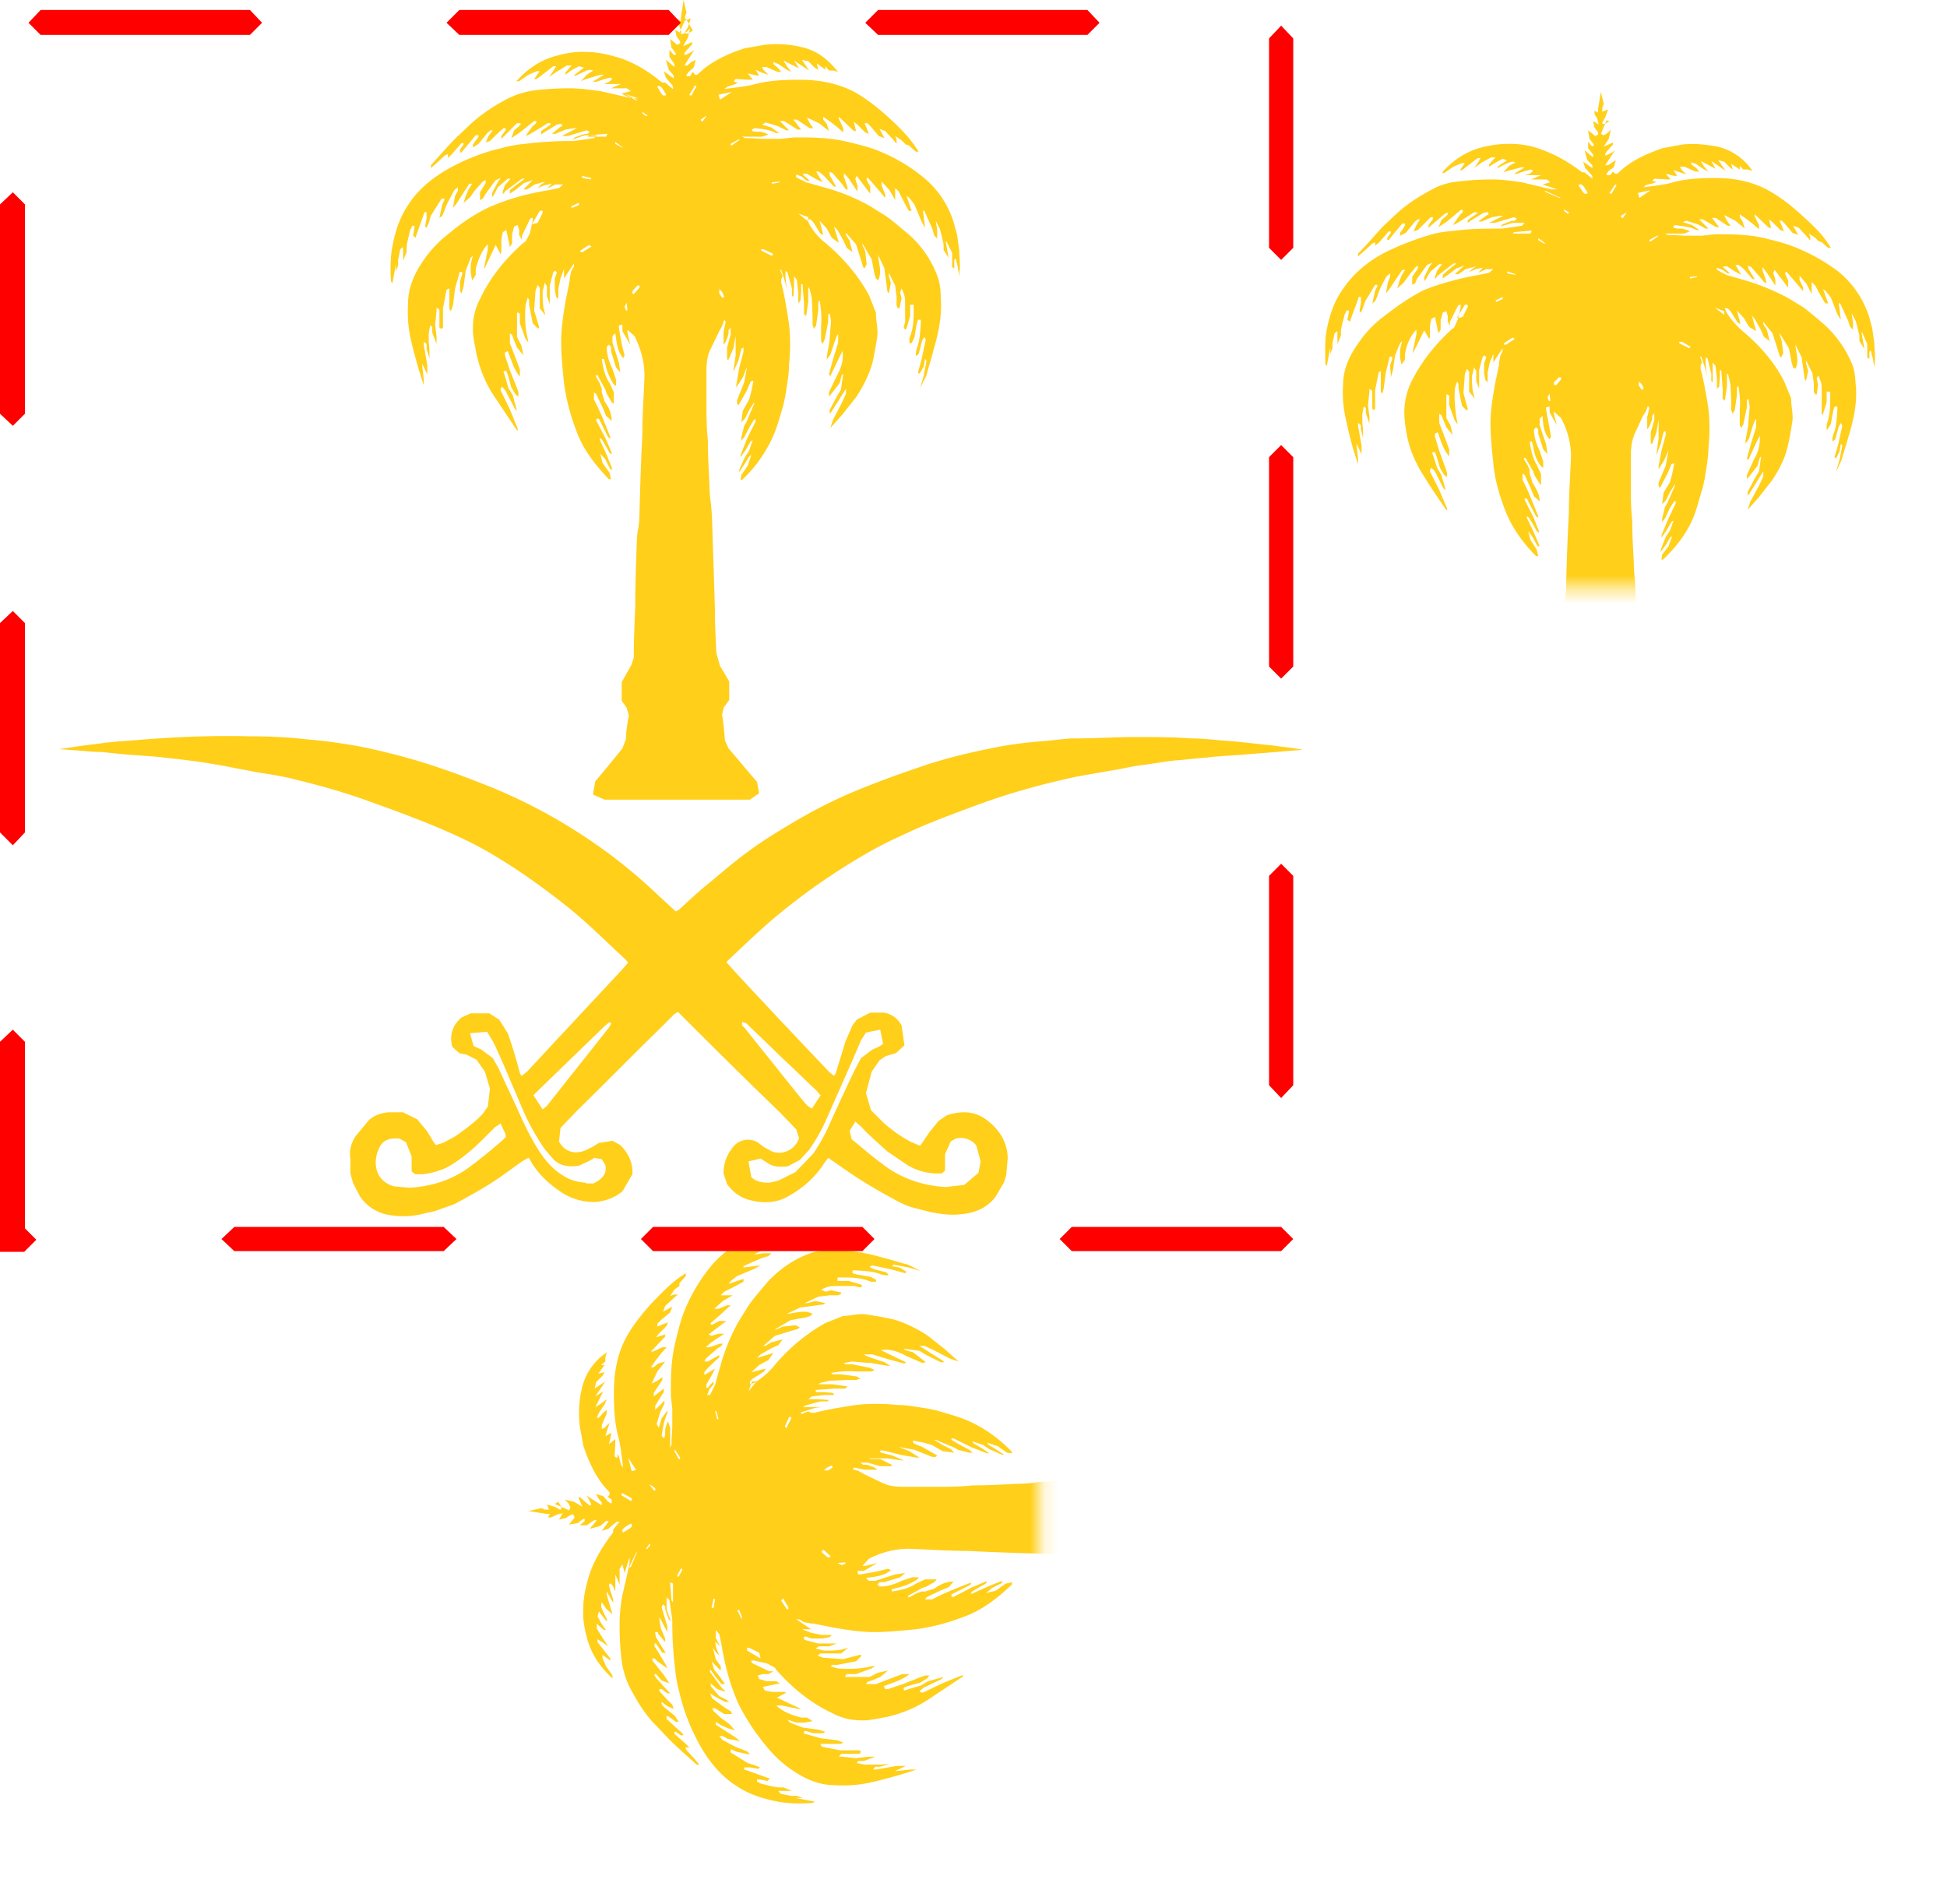 <svg xmlns="http://www.w3.org/2000/svg" width="137" height="134" fill="none" viewBox="0 0 137 134">
    <mask id="g" width="51" height="42" x="86" y="0" maskUnits="userSpaceOnUse">
        <path fill="#fff" d="M136.998.752h-50.56v40.639h50.56V.752Z" />
    </mask>
    <g mask="url(#g)">
        <path
            fill="#FFCF1A"
            d="m110.392 14.933-.351-.2v.1l.25.2h.101v-.1Zm3.708.401h.1l.25-.35h-.05l-.35.2.05.15Zm-5.412 1.754-.401-.3h-.05v.1l.401.25h.1l-.05-.05Zm10.723 2.355-.501.05v.1h.05l.451-.1v-.05Zm-13.68 1.453-.501.25.05.101.451-.2v-.15Zm3.308 6.815-.151.25.101.251h.1l-.05-.5Zm6.614-.4-.15-.301-.201-.15v.25l.201.3h.1l.05-.1Zm5.011-5.663.652.5v-.25l-.652-.25Zm-3.959-5.061h-.1l-.551.3v.1h.1l.501-.35.05-.05Zm-10.072 2.706-.601-.2.05.15.551.1v-.05Zm11.576 4.76h-.05v.1l.701.351.1-.1-.601-.35h-.15Zm-11.626-.2-.15-.1-.601.4v.1h.15l.601-.4Zm8.769-9.922.802-.551-.902.2.1.35Zm-5.963 13.179h.101l.35-.401v-.15h-.15l-.351.35v.15h.05v.05Zm3.859-13.48h.15l.351-.601-.1-.05-.401.601.1.1-.1-.05Zm-2.155-.55.301.45.1.1h.2v-.1l-.25-.4-.15-.151h-.201v.1Zm-2.405.35.1.1.952.4h.1l-1.102-.5h-.05Zm-2.255 3.006h1.253l.1-.2h-.1l-1.153.1-.1.1Zm-3.858 5.963.35-.1.351-.701v-.15h-.2l-.552.901.051.05Zm10.472-13.93-.4.952.2.1.251-.15.25-.25-.15.65-.351.552.651-.3v.15l-.451.5-.1.151v.1h.1l.401-.2.201-.15-.702 1.052h.201l.3-.2.251-.15-.15.5-.351.25-.151.201v.1h.251l.2-.25.151.15h.15l.451-.4c.802-.652 1.754-1.053 2.756-1.404l1.353-.25c.852-.1 1.704 0 2.506.15.851.2 1.553.652 2.104 1.253l.351.45-.351-.1h-.301l-.25-.25v.25l-.601-.4.1.4-.201-.15-.4-.4-.401-.1.501.75-1.002-.7.3.55-1.052-.55.25.4.301.35-.301-.15-.3-.2-.301-.2-.301-.1v.15l.351.25.201.25h-.251l-.802-.35h-.3l.1.2.351.351-.451-.15-.451-.15.25.4h-.2l-.601-.15.35.401h-.25l-.902-.05-.1.1v.1h.25l-.15.1-.602.151-.15.15c.702-.1 1.303-.15 1.904-.3 1.003-.301 2.055-.351 3.107-.351.652 0 1.353.05 1.954.2.702.15 1.353.401 1.955.752.852.501 1.603 1.102 2.305 1.754.601.551 1.202 1.102 1.653 1.754l.301.45h-.2l-.451-.4-.201-.05-.25-.25-.451-.302.1.251v.25l-.201-.25-.601-.651-.401-.15.351.65-.401-.15-.501-.601-.251-.25h-.15l.15.35.151.401-.251-.1-.551-.551-.251-.2.151.6h-.151l-1.002-.951v.15l.301.601v.3l-.401-.35-.451-.35-.501-.351v.2l.2.3.151.502-.652-.551-.801-.401.2.4.251.351h-.201l-.852-.551h-.25l.501.651h-.201l-.952-.55h-.25l.651.65h-.2l-.552-.3-.801-.25-.251.1.652.2.501.35h-.201c-.451-.25-.952-.25-1.503-.35l-.1.1v.1l.25.05h.351l.351.1.2.101-.401.15h-1.353l.201.1h.351l.801.05h1.253l.902-.1h.501c1.053 0 2.105.05 3.107.301.601.15 1.203.3 1.754.501a13.218 13.218 0 0 1 3.307 1.804 6.78 6.78 0 0 1 2.205 3.257l.2.752.151 1.052c0 .501.1 1.003 0 1.554v.2l-.101-.651-.15-.602-.1.1v.501l-.15-.1v-.952l-.351-.801h-.05l.2 1.152-.351-.551v-.4l-.25-1.003-.301-.551.1.601v.551l-.2-.2-.15-.451-.552-1.203h-.1l.151 1.153-.251-.401-.451-1.153-.351-.45-.2-.151.351 1.002h-.201l-.351-.601-.35-.652-.251-.25v.852l-.351-.702-.501-.601v.3l.251.552v.25l-.501-.601-.652-.752h-.1v.15l.2.452v.5l-.952-1.252-.1.2.15.502v.4l-.3-.45-.301-.451-.301-.401v.25l.251.702v.2l-.15-.1-.201-.25-.701-.802-.201-.1v.2l.451.752h-.15l-.652-.752-.35-.25h-.201l.401.7-.451-.25-.551-.35h-.251v.1l.251.2.2.2h-.15l-.351-.25-.401-.15v.15l.652.35c.501.151 1.052.301 1.553.452.952.3 1.904.701 2.756 1.152l1.153.702c.501.4 1.052.852 1.503 1.253a7.8 7.8 0 0 1 1.904 2.756c.201.5.201 1.002.251 1.503.1 1.203-.151 2.355-.501 3.508-.151.55-.351 1.152-.501 1.703l-.401.852.25-.852.201-1.002-.1-.15-.101.551-.25.501-.1-.1.25-.852.301-1.353-.1-.2-.151.25-.25.902-.201.15v-.2l.05-.25c.251-.552.251-1.153.301-1.754v-.25h-.2l-.101.35-.15.852-.2.35-.101.1v-.4c.251-.652.251-1.353.251-2.055v-.25h-.251v.751l-.25.802-.1.1v-1.703c0-.501 0-.552-.251-1.103l-.1.25.1.402-.1.701h-.1l-.101-.2v-.551l-.1-.752-.451-.902v.2l.15.552-.15.701-.1-.15c-.05-.501-.15-1.002-.201-1.503l-.45-.902c.05.6.3 1.152 0 1.703l-.151-.1-.1-.3-.201-1.053-.651-1.052v.1l.15.451.101.852-.151.3-.1-.1-.15-.5-.351-1.103-.651-.802v.15l.25.401.201.802-.401-.3-.201-.452-.451-.801-.2-.251.3 1.102-.501-.3-.35-.602-.501-.55.25.951-.2-.1-.501-.802-.201-.2h-.2l.1.25c.301.502.701.953 1.152 1.354 1.203 1.002 2.205 2.154 2.907 3.507l.501 1.203c0 .551.15 1.102.1 1.603-.1.602-.2 1.253-.351 1.854-.2.852-.601 1.604-1.102 2.355l-.902 1.153-.802.902.201-.601.601-1.103.301-.651v-.35l-.101.15-.902 1.453-.1.1v-.25l.501-.953.301-.5.15-1.053-.1.1-.15.551-.702.902h-.05v-.25l.501-1.103a2.714 2.714 0 0 0 .401-1.653l-.251.5-.551 1.203-.1-.1.301-1.102.35-1.103v-.601l-.1.15-.15.401-.251.852-.25.35v-.2l.2-1.102v-.15l.1-1.153-.1-.551-.1.1v.501l-.251 1.203-.15.25-.1-.2v-1.102c.05-.552 0-1.103-.1-1.654l-.1.1v.551l-.151 1.053-.15.25-.1-.25v-.602l-.05-1.202-.151-.652-.1-.15v.952l-.15 1.002-.151-.15v-.702l-.1-1.302h-.1v.5l-.05.652-.151.15v-.701l-.1-.902-.2-.25v1.401l-.1-.1v-.501l-.251-1.052-.1-.1h-.05v.45l.1.902-.1-.5-.301-.903h-.05l-.05-.05.15.451-.1.2v.251c.25.952.401 1.854.551 2.806.1.902.1 1.854 0 2.756 0 .702-.15 1.404-.25 2.105l-.151.702c-.2.6-.351 1.252-.551 1.803-.451 1.253-1.253 2.306-2.255 3.258h-.1l.05-.351.451-.601.251-.702-.151.1-.25.451-.401.552v-.15l.351-.903.3-.45.251-.702-.151.1-.35.601-.351.501v-.15l.451-1.102.551-1.153v-.149h-.1l-.301.45-.351.752-.2.25v-.25l.2-.801.151-.251.551-1.253v-.1l-.351.551-.3.602-.251.25.1-.802.451-.751.151-.551.15-.752h-.1l-.101.05-.25.601-.551 1.053-.101-.1v-.251l.502-1.203.2-1.102-.301.701-.401.652v-.2l.201-1.103.301-1.102v-.301l-.151.1-.2.802-.301.801v-.1l.15-1.052v-1.303l-.05.25-.1.602-.301.802h-.1v-.802l.251-.852v-.5l-.151.2v.25l-.1.25-.1.251-.15.2v-.851l.15-.652-.1-.15-.151.4-.2.302-.601 1.302c-.201.501-.251 1.053-.251 1.604v1.804c0 .902 0 1.804.1 2.656 0 .902.05 1.854.101 2.756.05 1.754.1.852.15 2.655.05 2.105.15 4.16.2 6.264 0 .902.05 1.854.101 2.756l.25.902.601 1.053v1.252l-.4.501-.101.451c.05.602.151 1.153.201 1.754l.25.501c.652.752 1.253 1.504 1.905 2.255l.15.752-.652.45h-9.821l-.752-.35v-.15l.151-.752c.651-.701 1.252-1.453 1.854-2.205l.25-.651c0-.551.1-1.052.201-1.604l-.151-.55-.35-.502v-1.253l.651-1.252.15-.451c0-1.153.05-2.306.101-3.458 0-1.353.1-2.706.1-4.109.05-1.654.1-.651.2-2.255.05-1.754.1-3.508.201-5.261 0-1.353.1-2.656.15-4.01 0-.951-.251-1.853-.702-2.705l-.501-.451v.15l.201.802-.501-.902v-.4l-.251.05v.15l.201 1.102.15.802-.1.2c-.451-.501-.451-1.102-.501-1.653l-.201.2v.45l.451 1.354.1.701-.3-.35-.351-1.103v-.3l-.15-.15-.151.15c0 .5.151 1.002.401 1.503l.251.752v.45l-.151-.1a2.86 2.86 0 0 1-.551-1.403l-.1-.35h-.1l-.05.05c.1.55.2 1.102.501 1.603l.3.651v.752l-.1-.1-.351-.551-.1-.3-.551-.953h-.1v.1l.25.401.151.35v.251l.2.652c.251.4.501.802.501 1.303l-.401-.351-.2-.501-.451-1.002-.151-.1v.45c.451.852.752 1.704 1.103 2.556v.1l-.15-.1-.401-.752-.251-.5h-.15v.1l.651 1.302.351.902v.1l-.15-.1-.251-.45-.301-.502-.15-.1v.1l.501 1.053.401.952h-.15l-.351-.652-.301-.4.151.6.451.702.1.451h-.15c-1.003-1.002-1.754-2.105-2.205-3.307-.401-1.052-.702-2.105-.802-3.207-.1-.952-.2-1.904-.2-2.856 0-.902.15-1.754.3-2.656l.301-1.453v-.15l.1-.502.15-.3v-.2l-.651 1.001v-.601l-.251.601-.15.702v.701l-.15-.15-.1-.451v-.752l.15-.4-.1-.15-.151.1-.25.951v1.303l-.201-.55v-.702l-.15-.25-.15.6v.501l.05.552.15.55-.401-.5v-1.403l-.15-.2-.15.35-.101 1.353.301 1.102v.1h-.1l-.301-.3-.25-1.253v-.3l-.101-.15-.15.45c-.05.702 0 1.353.1 2.055l.101.5-.201-.25-.401-1.102v-.651l-.1-.1h-.1v1.653l.3.551.151.651-.451-.55-.251-.602-.1-.25-.15-.1v.65l.501 1.303.2.552v.5c-.451-.55-.601-1.152-.802-1.703l-.2.1v.2l.301 1.003.451 1.253.1.3v.3l-.201-.15-.3-.5-.251-.852-.1-.25h-.15l-.05.05.1.25.25.801.301.502.301 1.052-.151-.1-.601-1.203-.251-.25-.1.15v.1l.652 1.303.551 1.303v.15l-.1-.1c-.501-.752-1.003-1.453-1.454-2.205-.6-.902-1.052-1.904-1.252-2.906-.1-.552-.2-1.103-.2-1.704 0-.702.15-1.403.45-2.055.702-1.453 1.704-2.706 2.907-3.808l.15-.1.251-.551.2-.852v-.2h-.1l-.1.1-.552 1.102v.3l-.15-.35v-.35l-.1-.352-.251.1-.15.552v.651l-.15.25-.251-1.152-.251.15-.1.452v.801l-.05.15-.351-.6-.45.901-.351.702v-.15l.25-1.203v-.3l-.1.1c-.401.5-.601 1.002-.702 1.603v.4l-.25.352-.1-.502v-.55l.15-.602-.15.15-.351.852-.15 1.053-.15.5v-.15l-.05-.701.15-.451v-.15h-.201v.1l-.25 1.002-.15 1.152-.101.351-.1-.15v-1.453l-.15.1-.251 1.253v1.302l-.1.1-.1-.1v-1.252l-.201-.15v.2l-.1.952.1.802v.5l-.25-.75v-.352l-.151-.1-.1.551v.551l.05.502v.6l-.15-.6v-.301l-.2-.15v.2l.25 1.403v.601l-.351-.751v.15l.1.902v.401l-.35-1.102a30.65 30.65 0 0 1-.502-2.055 8.165 8.165 0 0 1-.2-2.455c0-1.002.4-1.955 1.002-2.806a7.858 7.858 0 0 1 1.754-1.905c.902-.701 1.804-1.353 2.856-1.904l.501-.2a20.593 20.593 0 0 1 3.458-.902l.701-.15.301-.251h-.501l-.551.25.3-.35-.501.1-.451.2.201-.2.3-.2-.751.2-.501.35h-.251l.651-.6-.551.2-.451.35-.501.351v-.25l.451-.401.501-.401h-.2l-1.103.852-.2.25v-.15l.15-.45.351-.452h-.2l-.652.551-.25.451-.151.2v-.3l.351-.701.201-.301-.351.15-.702.952-.15.351-.2.1v-.55l.4-.602v-.2l-.15.1-.45.55-.402.552-.45.4.15-.5.15-.401.25-.401h-.2l-.902 1.353-.25.3.15-.801.15-.35v-.251l-.25.2c-.251.451-.502.902-.652 1.403l-.15.35-.2.151.2-.902.15-.3v-.1h-.15l-.702 1.152-.15.45-.15.352-.1-.1.1-.602v-.4h-.15l-.101.3-.501 1.353v.1l-.2-.15.1-.501v-.15h-.15l-.15.3c-.101.501-.302.952-.252 1.453l-.25.601v-.901l-.2.15-.15.701v.351l-.151.401v-.451l-.25 1.303-.1-.15c0-.802-.051-1.604.1-2.406.2-1.002.5-1.954 1.102-2.806.802-1.203 1.904-2.104 3.257-2.756a20.233 20.233 0 0 1 3.057-1.152c.501-.15 1.052-.2 1.603-.251 1.102-.15 2.205-.15 3.357-.15l1.353-.2.201-.201h-.852l-.852.25.15-.15.652-.25h.2l.151-.15-.201-.101-1.353.4h-.401l1.003-.5h-.201l-.601.1-.702.3h-.25l.601-.45h.1v-.2h-.1l-.251.05-.902.55-.2.15v-.2l.651-.45v-.1h-.2l-.301.2-.952.6-.25.101.501-.701.2-.2v-.151h-.15l-.952.802-.601.4.2-.5.301-.251.15-.15v-.1h-.1l-.151.1-.952.801-.15.15v-.2l.301-.4v-.151h-.151l-.501.501-.4.4-.301.101.2-.45.25-.402h-.15l-.2.15-.651.802-.401.2v-.2l.25-.35.1-.2v-.101h-.2l-.952 1.152h-.1v-.15l.25-.35v-.1h-.15l-.652.75-.3.251v-.25l.2-.15-.15.15-.25.1-.652.601-.35.3v-.2c.6-.6 1.152-1.252 1.703-1.854l.952-.901c.752-.702 1.603-1.253 2.556-1.754a4.458 4.458 0 0 1 1.804-.552 19.4 19.4 0 0 1 2.405-.15c.701 0 1.403.1 2.104.2l1.053.251 1.052.25h.401l-1.052-.35.551-.15-.251-.2h-1.102l.701-.302h-1.152l.351-.1.2-.15v-.1l-.1-.05-.401.1-.601.2h-.201l.752-.45h-.251l-.952.25-.3.1.4-.451.451-.25c-.3-.1-.35-.05-1.252.4v-.1l.451-.3.2-.15-.301-.101-.551.3-.401.251v-.15l.301-.351.15-.15h-.3l-.652.35-.551.401.251-.35.2-.351h-.2l-.852.651-.251.2h-.15l.351-.5h-.201l-.601.25-.652.451h-.15l.1-.15c.702-.752 1.504-1.303 2.506-1.604.701-.2 1.403-.3 2.155-.3.851 0 1.603.15 2.355.45.952.351 1.804.852 2.605 1.454l.151.1h.15l.551.451v-.2l-.501-.552-.15-.45.651.45v-.2l-.351-.35-.2-.702.601.5v-.2l-.35-.45v-.452l.25.3h.15v-.1l-.3-.4-.1-.601.2.15.301.25.2-.1v-.15l-.25-.35-.101-.452.401.25-.1-.4-.2-.351v-.2h.05l.2.1v-.25l.201-1.203.2.851-.1.251v.3l.351-.15h.05l-.201.552-.2.35v.1h.2l.301-.2-.201-.05Z"
        />
    </g>
    <mask id="f" width="43" height="53" x="31" y="81" maskUnits="userSpaceOnUse">
        <path fill="#fff" d="M73.162 81.028H31.019v52.415h42.143V81.028Z" />
    </mask>
    <g mask="url(#f)">
        <path
            fill="#FFCF1A"
            d="m45.702 108.638-.25.351h.1l.2-.251v-.1h-.05Zm.401-3.808v-.101l-.35-.25h-.05l.3.401h.15l-.05-.05Zm1.804 5.562-.25.451v.1h.1l.25-.451v-.1h-.1Zm2.455-11.124h-.05l.15.6h.1l-.15-.55h-.05v-.05Zm1.554 14.13.25.502h.05v-.101l-.2-.501h-.1l-.05.05.05.05Zm7.015-3.407.3.15.251-.1v-.1l-.55.05Zm-.4-6.865-.351.15-.2.201h.3l.3-.201v-.1l-.1-.05h.05Zm-5.864-5.212.552-.701h-.301l-.25.702Zm-5.21 4.11v.1l.3.551h.1v-.1l-.35-.551h-.05Zm2.855 10.472h-.1l-.15.652h.15l.1-.601h-.05l.05-.051Zm4.961-12.076.05.1.351-.701v-.1h-.15l-.3.651.05.05Zm-.2 12.076-.1.151.4.601h.1v-.15l-.4-.652v.05Zm-10.323-9.069-.551-.852.25.952.351-.1h-.05Zm13.68 6.163v-.1l-.45-.401h-.151v.15l.4.351h.151v-.05l.05.05Zm-13.98-4.009v-.15l-.652-.351h-.05v.151l.651.4.1-.1-.05.05Zm-.602 2.255.501-.3.1-.101v-.2h-.1l-.4.25-.15.151v.2h.05Zm.401 2.506.15-.101.401-.952v-.1l-.55 1.153Zm3.107 2.355v-1.253l-.2-.1v.1l.1 1.203.1.1v-.05Zm6.163 4.009-.1-.401-.701-.351h-.15v.2l.951.552Zm-14.481-10.874 1.002.451.1-.201-.15-.3-.25-.251.65.151.602.35-.3-.651h.15l.5.451.151.1h.1v-.1l-.2-.401-.15-.2 1.102.701v-.2l-.25-.301-.151-.301.501.151.3.35.201.151h.1v-.251l-.3-.2.15-.151v-.15l-.4-.451c-.652-.802-1.103-1.804-1.454-2.856l-.25-1.403c-.1-.902-.05-1.754.15-2.606.2-.902.651-1.603 1.303-2.205l.45-.35-.1.35v.3l-.3.251h.25l-.45.602.45-.1-.15.25-.451.451-.1.451.751-.501-.701 1.052.551-.35-.551 1.102.4-.25.402-.301-.15.35-.201.301-.2.3-.15.352h.15l.3-.351.25-.2v.25l-.35.802v.3l.2-.1.351-.351-.15.451-.15.501.4-.25v.2l-.15.602.451-.351v.25l-.05.952.1.101h.1v-.251l.1.15.15.602.151.2c-.1-.701-.15-1.353-.3-2.004-.301-1.052-.351-2.155-.351-3.257 0-.702.05-1.353.2-2.055a6.88 6.88 0 0 1 .752-2.004c.5-.852 1.152-1.654 1.804-2.355.601-.602 1.152-1.203 1.854-1.704l.45-.3v.2l-.45.5v.201l-.35.25-.302.452.251-.1h.3l-.25.2-.651.601-.15.401.65-.35-.15.4-.651.551-.25.251v.2l.35-.15.401-.15-.1.25-.551.552-.2.25.65-.2v.15l-1.002 1.052h.15l.652-.3h.3l-.4.45-.35.452-.352.5h.2l.302-.25.5-.15-.55.701-.401.852.4-.2.351-.25v.2l-.601.902v.25l.701-.55v.25l-.6.952v.3l.65-.651v.2l-.3.602-.25.852.15.25.2-.651.401-.552v.2c-.25.502-.3 1.003-.4 1.554l.1.151h.1l.05-.251v-.351l.1-.35.1-.201.15.451v1.203l-.05.2.15-.2v-.351l.05-.852v-1.303l-.1-.952v-.5c0-1.103.05-2.156.301-3.208.15-.601.3-1.253.501-1.854a11.933 11.933 0 0 1 1.904-3.407c.902-1.153 2.105-1.905 3.408-2.305l.752-.201 1.102-.15c.551 0 1.052-.1 1.603 0h.251l-.702.1-.6.15.1.1h.55l-.1.15h-1.002l-.802.402v.1l1.153-.2-.551.35h-.401l-1.052.25-.602.301.652-.1h.601l-.2.2-.502.151-1.252.551v.1l1.202-.15-.45.25-1.203.502-.451.35-.15.2 1.052-.35v.2l-.652.351-.701.351-.25.25h.851l-.701.402-.602.55h.3l.602-.25h.25l-.6.551-.802.702v.1h.15l.451-.25h.501l-1.253.952.2.1.502-.15h.4l-.45.3-.451.3-.401.352h.25l.752-.25h.2l-.1.15-.3.2-.802.701-.1.2h.25l.802-.45v.15l-.752.702-.3.35v.201l.751-.451-.25.501-.351.601v.25h.1l.2-.25.201-.2v.2l-.3.351-.15.401h.2l.35-.702c.15-.55.301-1.052.451-1.603a14.389 14.389 0 0 1 1.203-2.856l.752-1.203c.4-.551.851-1.052 1.302-1.603.852-.902 1.804-1.554 2.857-1.955.5-.2 1.052-.25 1.553-.25 1.253-.05 2.456.15 3.658.5.601.151 1.203.352 1.804.502l.902.451-.852-.25-1.052-.201-.15.1.55.1.502.301-.1.1-.902-.25-1.403-.3-.2.1.25.15.952.25.15.2h-.2l-.301-.05c-.601-.25-1.203-.25-1.804-.3h-.25v.2l.35.1.902.15.401.201v.15h-.35c-.702-.3-1.404-.3-2.105-.3h-.25v.25h.801l.852.251.1.1-.15.1-.401-.1h-1.202c-.502 0-.602 0-1.153.25l.3.151.401-.1.702.15v.1l-.2.1h-.602l-.802.1-.952.452h.2l.552-.15.701.15-.15.1c-.501.05-1.052.15-1.604.2l-.952.451c.652-.05 1.203-.3 1.804 0l-.15.15-.3.101-1.103.2-1.102.652h.1l.45-.2.903-.1.3.15-.1.1-.5.15-1.153.351-.802.701h.15l.401-.25.802-.2-.3.4-.452.2-.802.452-.25.25 1.152-.35-.35.5-.652.351-.551.502 1.002-.251-.1.2-.802.502-.2.2v.2l.3-.1a5.275 5.275 0 0 0 1.403-1.202c1.053-1.253 2.255-2.255 3.608-3.007l1.253-.501c.551 0 1.102-.2 1.654-.1.651.1 1.252.2 1.904.35.852.251 1.653.652 2.405 1.153l1.203.952.952.852-.602-.2-1.152-.602-.651-.3h-.351l.15.1 1.503.952.1.1h-.25l-1.002-.501-.501-.3-1.103-.151.1.1.552.15.902.702-.25.05-1.153-.501c-.551-.3-1.103-.501-1.754-.4l.501.25 1.253.601-.1.1-1.103-.3-1.152-.351h-.602l.15.1.401.15.902.301.401.25h-.2l-1.153-.2h-.15l-1.203-.1-.55.1.1.1h.5l1.253.25.3.151-.2.1h-1.102c-.601-.05-1.153 0-1.754.1l.1.1h.602l1.102.151.25.15-.3.1h-.601l-1.253.05-.651.151-.15.1h1.001l1.053.15-.15.151h-.752l-1.353.1.05.15h.501l.651.05.15.151h-.7l-.903.1-.25.2h.651l.802.05-.1.101h-.501l-1.103.3-.1.1h1.353l-.501.051-.952.3h-.05v.151l.5-.2.201.1h.25c.953-.25 1.955-.401 2.907-.551.952-.1 1.904-.1 2.856 0 .752 0 1.453.15 2.155.25l.701.15c.652.2 1.253.351 1.905.602 1.252.501 2.405 1.303 3.357 2.305v.1l-.35-.05-.652-.451-.752-.251.1.151.501.3.602.401h-.15l-.902-.401-.451-.3-.752-.251.1.151.602.35.5.351h-.15l-1.152-.451-1.203-.601h-.149v.1l.5.301.752.401.251.2h-.25l-.802-.2-.25-.151-1.304-.551h-.1l.551.351.602.3.25.251-.802-.1-.801-.451-.552-.151-.751-.15v.1l.05.101.601.25 1.052.601-.1.101h-.25l-1.253-.501-1.102-.201.751.301.702.451h-.2l-1.153-.201-1.153-.3h-.3l.1.15.802.2.801.351h-.1l-1.052-.15h-1.353l.25.05h.602l.801.401v.1h-.801l-.902-.251h-.501l.2.151h.25l.301.1.25.1.201.151h-.902l-.701-.151-.15.1.45.151.351.2 1.353.652c.551.25 1.103.25 1.654.25h1.904c.902 0 1.854 0 2.756-.1.952 0 1.904-.05 2.856-.1 1.854-.05.902-.1 2.756-.201 2.155-.05 4.36-.15 6.515-.2.952 0 1.904-.05 2.856-.1l.902-.251 1.102-.651h1.303l.551.401.501.1c.602-.05 1.203-.151 1.804-.201l.552-.25c.751-.652 1.553-1.303 2.355-2.005l.801-.15.451.652v10.222l-.35.802h-.15l-.802-.151c-.752-.651-1.504-1.252-2.305-1.904l-.652-.25c-.551 0-1.102-.101-1.654-.201l-.55.15-.502.351H85.49l-1.252-.701-.501-.151c-1.203 0-2.356-.05-3.558-.1-1.403 0-2.806-.1-4.26-.1-1.703-.05-.651-.15-2.355-.2-1.804-.051-3.608-.101-5.462-.201-1.403 0-2.756-.1-4.159-.15-1.002 0-1.904.25-2.806.701l-.45.501h.2l.851-.2-.952.551h-.45l.05.251h.15l1.152-.201.802-.2.2.1c-.55.451-1.152.451-1.753.551l.2.201h.451l1.403-.451.702-.101-.351.301-1.153.351h-.3l-.15.15.15.151c.55 0 1.052-.151 1.553-.401l.752-.251h.45l-.1.15a4.063 4.063 0 0 1-1.453.602l-.35.1v.1l.05.05c.55-.1 1.152-.2 1.653-.551l.652-.301h.802l-.1.151-.602.351-.3.1-1.003.551v.1h.1l.451-.25.401-.151h.25l.652-.2c.401-.301.852-.501 1.353-.501l-.35.401-.502.2-1.052.501-.1.151h.5c.853-.451 1.755-.802 2.657-1.153h.1l-.1.15-.802.401-.501.251v.15l.1.05 1.353-.701.952-.401h.1l-.1.15-.451.251-.501.3-.1.151h.1l1.102-.501 1.002-.401v.15l-.701.351-.4.351.65-.151.702-.501.451-.1v.15c-1.052 1.002-2.155 1.854-3.457 2.305a14.553 14.553 0 0 1-3.308.852c-1.002.1-2.004.201-2.956.201-.902 0-1.854-.151-2.756-.301l-1.504-.301h-.15l-.5-.1-.352-.2h-.2l1.052.701h-.651l.651.251.752.15h.701l-.15.15-.501.101h-.802l-.4-.151-.151.1.1.151.952.25h1.303l-.551.201h-.702l-.25.15.601.15h.551l.602-.05.55-.15-.5.401H57.73l-.2.15.4.151 1.403.1 1.153-.301h.1v.1l-.351.351-1.303.251h-.35l-.15.1.5.15c.702.05 1.453.05 2.155-.1l.501-.1-.25.2-1.103.401h-.651l-.1.1v.101h1.703l.602-.301.701-.151-.551.452-.602.25-.3.1-.1.151h.701l1.303-.501.551-.201h.501c-.55.451-1.202.601-1.804.852l.1.2h.201l1.052-.35 1.253-.501.3-.101h.301l-.15.201-.501.3-.902.251-.25.1v.15l.05.051.3-.101.852-.25.501-.301 1.103-.3-.15.15-1.254.601-.3.251.15.1h.1l1.353-.652 1.353-.551h.15l-.1.101-2.255 1.503c-.952.651-1.954 1.052-3.006 1.303-.601.1-1.153.25-1.754.25-.752 0-1.453-.15-2.105-.501-1.503-.701-2.806-1.754-3.958-3.057l-.1-.15-.552-.301-.902-.2h-.2v.1l.1.1 1.153.552h.3l-.35.2h-.401l-.351.1.1.251.551.15h.652l.25.15-1.202.251.15.251.501.1h.852l.15.05-.651.351.952.451.752.35h-.15l-1.254-.25h-.35l.1.1c.501.401 1.052.601 1.654.752h.4l.401.25-.55.101h-.602l-.602-.201.15.201.903.35 1.102.151.501.15-.15.1h-.702l-.5-.15h-.15v.2h.1l1.052.301 1.202.15.401.151-.15.1h-1.454l.1.2 1.303.251h1.353l.1.1-.1.15h-1.303l-.15.201h.2l1.002.1.852-.1h.501l-.802.3h-.4l-.1.151.55.1h1.153l.601-.05-.651.2h-.351l-.15.201h.2l1.453-.251h.652l-.752.351h.15l.953-.1h.4l-1.102.351c-.702.2-1.403.4-2.105.551-.852.2-1.703.25-2.555.2-1.053 0-2.005-.401-2.907-1.002a8.367 8.367 0 0 1-1.954-1.804 15.495 15.495 0 0 1-1.954-3.007l-.2-.501c-.452-1.152-.752-2.355-.953-3.608l-.15-.701-.25-.301v.551l.3.602-.35-.351.1.501.2.501-.25-.25-.201-.301.2.802.351.501v.3l-.651-.651.2.601.401.502.35.501h-.25l-.4-.501-.401-.552v.201l.851 1.152.251.201h-.15l-.451-.151-.451-.401v.201l.601.701.501.251.2.15h-.3l-.752-.401-.3-.2.15.351.952.701.35.201.101.2h-.551l-.652-.401h-.2l.1.201.551.501.552.401.4.451-.5-.151-.452-.2-.4-.251v.201l1.403.902.3.25-.852-.15-.35-.2h-.251l.2.25c.451.251.953.551 1.454.702l.35.15.15.2-.951-.2-.301-.15h-.1v.2l1.202.752.502.15.35.15-.1.101-.601-.101h-.401v.151l.3.1 1.404.501h.1l-.15.201-.552-.101h-.2v.151l.3.15c.502.1 1.003.301 1.554.25l.601.251h-.952l.15.2.752.151h.4l.402.15h-.501l1.353.251-.15.1c-.852.05-1.654.05-2.456-.1-1.052-.201-2.004-.501-2.906-1.103-1.253-.801-2.155-2.004-2.857-3.407a14.01 14.01 0 0 1-1.152-3.157 9.564 9.564 0 0 1-.3-1.654 26.544 26.544 0 0 1-.201-3.457l-.2-1.403-.201-.201v.852l.3.852-.15-.15-.25-.702v-.2l-.15-.151-.1.201.4 1.353v.401l-.551-1.053V114l.1.601.3.702v.25l-.5-.601v-.1h-.2v.1l.05.25.55.902.15.201h-.25l-.45-.652h-.101v.201l.2.3.602 1.003.1.25-.702-.501-.2-.2h-.15v.15l.801 1.002.401.601-.55-.2-.251-.301-.15-.15h-.101v.1l.1.151.852.952.15.15h-.2l-.4-.301h-.151v.151l.5.551.402.401.1.3-.451-.2-.4-.301v.151l.15.2.801.652.25.4h-.2l-.35-.25-.2-.15h-.101v.2l1.152 1.052v.1h-.15l-.35-.25h-.1v.15l.75.652.301.3h-.3l-.15-.2.15.15.1.251.601.651.3.351h-.2c-.65-.601-1.302-1.153-1.904-1.754l-.952-1.002c-.751-.752-1.303-1.654-1.804-2.606a6.037 6.037 0 0 1-.601-1.904c-.1-.802-.15-1.654-.15-2.455 0-.752.05-1.453.2-2.205l.25-1.103.251-1.102v-.451l-.35 1.102-.15-.601-.201.301v1.102l-.301-.701v1.202l-.15-.35-.15-.201h-.1l-.051.1.1.401.2.602v.25l-.45-.802v.251l.3 1.002.1.351-.45-.401-.301-.451c-.1.351-.05.351.4 1.303h-.1l-.35-.451-.15-.201-.1.351.3.551.3.401h-.15l-.35-.3-.15-.151v.351l.4.651.4.602-.35-.251-.4-.25v.2l.7.902.201.251v.15l-.551-.401v.201l.25.601.451.651v.201l-.1-.1c-.751-.702-1.353-1.554-1.653-2.606-.2-.702-.351-1.453-.301-2.205 0-.852.2-1.654.451-2.455.35-1.003.902-1.905 1.503-2.706l.15-.201v-.2l.452-.551h-.2l-.602.501-.451.15.501-.702h-.2l-.401.351-.752.201.501-.602h-.2l-.501.351h-.502l.351-.301v-.15h-.1l-.4.301-.602.1.15-.2.25-.301-.1-.2h-.15l-.4.25-.452.1.25-.451-.4.101-.4.2h-.201v-.05l.1-.201h-.25l-1.253-.2.902-.201.25.101h.3l-.15-.351.552.15.35.201h.1v-.201l-.2-.35-.25.15Z"
        />
    </g>
    <path
        fill="#FFCF1A"
        d="m45.55 8.118-.35-.25v.1l.25.2h.1v-.05Zm3.808.4h.1l.251-.35h-.05l-.35.25.05.15v-.05Zm-5.612 1.805-.4-.301h-.051v.1l.451.25h.1l-.1-.05Zm11.124 2.455-.55.05v.1h.05l.5-.1v-.05Zm-14.18 1.503-.502.25.05.101.501-.2v-.1l-.05-.05Zm3.407 7.016-.15.3.1.25h.1l-.05-.55Zm6.865-.401-.15-.351-.201-.2v.3l.2.3h.1l.05-.1v.05Zm5.211-5.863.702.551v-.3l-.702-.251ZM52.064 9.82h-.1l-.551.301v.1h.1l.551-.4Zm-10.473 2.807v-.1l-.651-.15.05.15.601.1Zm12.027 4.91h-.05v.1l.701.351h.1v-.15l-.651-.3h-.1Zm-12.027-.2-.15-.1-.601.4v.1h.15l.651-.4h-.05Zm9.07-10.323.852-.55-.952.2.1.35Zm-6.163 13.68h.1l.4-.45v-.151h-.15l-.35.4v.151h.05l-.05.05Zm4.008-13.98h.15l.352-.652-.1-.05-.402.652.1.1-.1-.05Zm-2.255-.602.301.501.1.1h.2v-.1l-.25-.4-.15-.15h-.2v.05Zm-2.505.401.1.15.952.401h.1l-1.152-.55ZM41.391 9.62h1.253l.1-.2h-.1l-1.203.1-.1.1h.05Zm-3.959 6.164.401-.1.35-.702v-.15h-.2l-.55.952ZM48.256 1.303l-.451 1.002.2.1.301-.15.25-.25-.15.65-.35.602.65-.3v.15l-.45.5-.1.151v.1h.1l.4-.2.201-.15-.701 1.102h.2l.3-.25.301-.15-.15.55-.35.301-.151.2v.1h.25l.2-.3.151.2h.15l.452-.4c.801-.652 1.803-1.103 2.856-1.454l1.403-.25a7.55 7.55 0 0 1 2.606.15c.902.2 1.603.652 2.204 1.303l.401.451-.35-.1h-.301l-.25-.3v.25l-.602-.451.1.45-.25-.15-.451-.45-.451-.1.5.75-1.051-.7.35.55-1.102-.55.25.4.301.401-.3-.15-.301-.2-.3-.201-.352-.15v.15l.351.3.2.251h-.25l-.802-.35h-.3l.1.2.35.35-.45-.15-.451-.2.25.4h-.2l-.602-.15.351.451h-.25l-.952-.05-.1.1v.1l.25.05-.15.1-.602.201-.2.15c.701-.1 1.353-.15 2.004-.3 1.053-.3 2.155-.35 3.257-.35.702 0 1.353.05 2.055.2.701.15 1.403.4 2.004.751.852.501 1.654 1.153 2.355 1.804.602.552 1.203 1.153 1.704 1.854l.3.451h-.2l-.5-.45-.201-.05-.3-.301-.452-.301.1.25v.301l-.2-.25-.601-.652-.401-.15.35.651-.4-.15-.552-.651-.25-.251h-.2l.15.35.15.402-.25-.1-.552-.552-.25-.2.15.651h-.15l-1.053-1.002v.15l.301.652v.3l-.45-.4-.452-.351-.501-.351v.2l.25.301.15.501-.7-.551-.852-.4.2.4.25.35h-.25l-.902-.6h-.25l.55.701h-.25l-.952-.601h-.3l.65.651h-.2l-.601-.3-.852-.251-.25.15.651.2.551.402h-.2c-.451-.251-1.002-.301-1.554-.351l-.15.1v.1l.25.05h.351l.351.1.2.1-.45.151h-1.203l-.2-.05.2.15h.35l.853.05h1.302l.953-.1h.5c1.103 0 2.155.05 3.208.3.651.151 1.252.302 1.854.502a11.932 11.932 0 0 1 3.407 1.904c1.153.902 1.904 2.055 2.305 3.408l.2.751.151 1.103c0 .55.1 1.052 0 1.603v.25l-.1-.7-.15-.602-.1.1v.601l-.151-.1V17.79l-.401-.802h-.05l.2 1.153-.35-.552v-.4l-.251-1.053-.3-.601.1.651v.602l-.2-.2-.151-.502-.551-1.253h-.1l.15 1.203-.25-.45-.502-1.204-.35-.45-.201-.15.35 1.051h-.2l-.35-.65-.351-.703-.25-.25v.852l-.402-.702-.551-.601v.3l.25.602v.25l-.5-.6-.702-.803h-.1v.15l.25.452v.5l-.952-1.252-.1.2.15.502v.4l-.3-.45-.301-.451-.35-.401v.25l.25.752v.2l-.15-.1-.201-.3-.702-.802-.2-.1v.25l.451.802h-.15l-.702-.752-.35-.3h-.201l.45.751-.5-.25-.601-.351h-.251v.1l.25.2.2.2h-.2l-.35-.3-.401-.15v.2l.701.351c.552.15 1.053.3 1.604.451 1.002.3 1.954.702 2.856 1.203l1.203.751c.551.401 1.052.852 1.603 1.303a7.295 7.295 0 0 1 1.955 2.856c.2.502.25 1.053.25 1.554.1 1.253-.15 2.455-.501 3.658-.15.601-.35 1.203-.501 1.804l-.451.902.25-.852.2-1.052-.1-.15-.1.55-.3.502-.1-.1.25-.903.3-1.403-.1-.2-.15.25-.25.952-.2.15v-.2l.05-.3c.25-.602.25-1.203.3-1.804v-.25h-.2l-.1.35-.15.902-.201.4h-.151v-.35c.3-.701.3-1.403.3-2.104v-.251h-.25v.802l-.251.852-.1.1-.1-.15.1-.401v-1.204c0-.501 0-.601-.25-1.153l-.101.301.1.401-.15.702h-.1l-.1-.2v-.602l-.1-.802-.452-.902v.2l.15.552-.15.701-.1-.15c-.05-.501-.15-1.052-.2-1.604l-.452-.952c.05.652.301 1.203 0 1.804l-.15-.15-.1-.3-.2-1.053-.652-1.102v.1l.2.45.1.903-.15.3-.1-.1-.15-.501-.35-1.102-.702-.802v.15l.25.401.2.802-.4-.3-.2-.452-.452-.802-.25-.25.35 1.152-.5-.35-.351-.652-.502-.551.251 1.002-.2-.1-.502-.802-.2-.2h-.2l.1.3a4.6 4.6 0 0 0 1.203 1.403c1.252 1.053 2.254 2.255 3.006 3.608l.501 1.253c0 .601.15 1.103.1 1.654-.1.651-.2 1.252-.35 1.904-.25.852-.652 1.654-1.153 2.405l-.952 1.203-.852.952.2-.601.602-1.153.3-.651v-.351l-.1.15-.952 1.503-.1.1v-.25l.501-.952.3-.501.151-1.102-.1.1-.15.551-.702.902h-.05v-.25l.551-1.153c.3-.551.501-1.102.401-1.754l-.25.501-.602 1.253-.1-.1.3-1.103.351-1.152V23.5l-.1.15-.15.402-.3.902-.251.35v-.2l.2-1.153v-.15l.1-1.203-.1-.55-.1.1v.5l-.25 1.253-.151.301-.1-.2V22.9c.05-.601 0-1.152-.1-1.754l-.1.1v.602l-.151 1.052-.15.25-.1-.3v-.601l-.05-1.253-.151-.651-.1-.15v1.001l-.15 1.053-.15-.15v-.752l-.101-1.353h-.1v.5l-.05.652-.15.2v-.75l-.101-.903-.2-.25v.651l-.05.802-.1-.1v-.502l-.301-1.102-.1-.1h-.05v.45l.1.903-.1-.501-.301-.952h-.05l-.05-.05.2.5-.1.201v.25c.25.953.4 1.955.55 2.907.101.952.101 1.904 0 2.856 0 .752-.15 1.453-.25 2.155l-.15.701c-.2.652-.35 1.253-.601 1.905a9.596 9.596 0 0 1-2.306 3.357h-.1l.05-.35.451-.652.25-.752-.15.1-.3.501-.4.602v-.15l.4-.903.3-.45.251-.752-.15.1-.35.601-.352.501v-.15l.451-1.152.602-1.203v-.15h-.1l-.301.5-.401.752-.2.25v-.25l.2-.801.15-.251.551-1.303v-.1l-.35.551-.301.602-.25.25.1-.802.45-.802.15-.55.151-.752h-.1l-.1.05-.25.601-.602 1.052-.1-.1v-.25l.5-1.253.201-1.102-.3.751-.451.702v-.2l.2-1.153.3-1.153v-.3l-.15.1-.2.802-.35.801v-.1l.15-1.052v-1.353l-.05.25-.1.602-.352.801h-.1v-.852l.25-.901v-.502l-.15.2v.252l-.1.3-.1.25-.15.201v-.902l.15-.701-.1-.15-.15.45-.201.351-.651 1.353c-.25.551-.251 1.102-.251 1.654v1.904c0 .902 0 1.854.1 2.756 0 .952.05 1.904.1 2.856.05 1.854.1.902.2 2.756.051 2.155.151 4.36.201 6.514 0 .952.05 1.904.1 2.857l.251.902.651 1.102v1.303l-.4.551-.1.501c.1.601.15 1.203.2 1.804l.25.551c.652.752 1.303 1.554 2.005 2.355l.15.802-.651.451H42.544l-.802-.35v-.15l.15-.803c.651-.751 1.253-1.503 1.904-2.305l.25-.651c0-.551.1-1.103.201-1.654l-.15-.551-.351-.501v-1.303l.701-1.253.15-.5c0-1.203.051-2.356.101-3.559 0-1.403.05-2.806.1-4.259.05-1.704.15-.651.2-2.355.05-1.804.1-3.608.201-5.462 0-1.403.1-2.756.15-4.16 0-1.001-.25-1.903-.701-2.805l-.501-.451v.2l.2.852-.55-.952v-.451l-.252.05v.15l.201 1.153.2.802-.1.2c-.45-.551-.45-1.152-.551-1.754l-.2.2v.452l.45 1.403.1.701-.3-.35-.35-1.153v-.3l-.151-.15-.15.15c0 .55.15 1.052.4 1.553l.251.752v.45l-.15-.1a4.07 4.07 0 0 1-.602-1.453l-.1-.35h-.1l-.05.05c.1.55.2 1.152.551 1.653l.3.651v.802l-.15-.1-.35-.601-.1-.301-.552-1.002h-.1v.1l.25.451.15.4v.251l.201.652c.301.4.501.852.501 1.353l-.4-.35-.2-.502-.502-1.052-.15-.1v.5c.45.852.801 1.754 1.152 2.656v.1l-.15-.1-.401-.801-.25-.502h-.15l-.051.1.702 1.354.4.952v.1l-.15-.1-.25-.451-.301-.501-.15-.1v.1l.5 1.102.402 1.002h-.15l-.352-.701-.35-.401.15.651.501.702.1.45h-.15c-1.002-1.051-1.854-2.154-2.305-3.457a14.575 14.575 0 0 1-.852-3.307c-.1-1.002-.2-1.954-.2-2.956 0-.902.15-1.855.3-2.756l.301-1.504v-.15l.1-.501.2-.351v-.2l-.7 1.052v-.651l-.252.65-.15.753v.701l-.15-.15-.1-.501v-.802l.15-.401-.1-.15-.15.1-.251.952v1.302l-.2-.55v-.702l-.15-.25-.151.6v.552l.05.601.15.552-.4-.502v-1.453l-.151-.2-.15.4-.1 1.404.35 1.152v.1h-.1l-.35-.35-.251-1.303v-.35l-.1-.151-.15.5c-.05.702-.05 1.454.1 2.156l.1.5-.2-.25-.402-1.102v-.651l-.1-.1h-.1v1.703l.3.601.15.702-.45-.552-.25-.6-.1-.301-.151-.1v.7l.5 1.304.201.55v.502c-.45-.551-.601-1.203-.852-1.804l-.2.1v.2l.35 1.053.502 1.253.1.3v.301l-.2-.15-.301-.501-.25-.902-.1-.25h-.151l-.05.05.1.3.25.852.301.5.3 1.103-.15-.15-.65-1.253-.252-.3-.1.15v.1l.652 1.353.551 1.353v.15l-.1-.1-1.503-2.255c-.652-.952-1.053-1.954-1.303-3.056-.1-.602-.25-1.153-.25-1.754 0-.752.15-1.453.5-2.105.702-1.503 1.754-2.806 3.057-3.959l.15-.1.3-.551.201-.902v-.2h-.1l-.1.1-.551 1.152v.301l-.2-.35v-.352l-.101-.35-.25.1-.15.551v.651l-.151.251-.25-1.203-.251.15-.1.502v.852l-.05.2-.351-.651-.451.952-.351.752v-.15l.25-1.254v-.35l-.1.1c-.4.5-.601 1.052-.752 1.654v.4l-.25.401-.1-.551v-.601l.15-.602-.15.15-.351.903-.15 1.102-.15.501-.1-.15v-.702l.15-.5v-.151h-.201v.1l-.3 1.052-.151 1.203-.15.4-.1-.15v-1.452l-.201.1-.25 1.303v1.352l-.1.1-.151-.1v-1.252l-.2-.15v.2l-.1 1.002.1.852v.501l-.301-.802v-.4l-.15-.1-.1.55v.602l.05.55v.602l-.201-.651v-.351l-.2-.15v.2l.25 1.453v.652l-.35-.752v.15l.1.953v.4l-.351-1.102c-.2-.702-.401-1.403-.552-2.105-.2-.852-.25-1.703-.2-2.555 0-1.053.401-2.005 1.002-2.907a8.377 8.377 0 0 1 1.804-1.954c.902-.752 1.904-1.453 3.007-1.954l.5-.2c1.153-.452 2.356-.752 3.609-.953l.701-.15.301-.25h-.551l-.602.3.351-.35-.5.1-.502.2.25-.25.301-.201-.751.2-.552.351h-.25l.651-.651-.601.2-.501.401-.501.35v-.25l.5-.4.552-.401h-.2l-1.153.851-.2.25v-.2l.15-.45.4-.451h-.2l-.701.6-.25.502-.151.2v-.3l.4-.752.201-.3-.35.15-.702.952-.2.35-.2.1v-.55l.4-.652v-.2l-.2.1-.502.551-.4.551-.451.401.15-.5.2-.452.25-.4h-.2l-.901 1.402-.251.301.15-.852.2-.35v-.251l-.25.2c-.25.501-.551.952-.701 1.454l-.15.35-.201.15.2-.951.15-.301v-.1h-.2l-.751 1.202-.15.501-.151.351-.1-.1.1-.601v-.401h-.15l-.1.3-.502 1.403v.1l-.2-.15.1-.55v-.151h-.15l-.15.3c-.1.502-.301 1.003-.251 1.554l-.25.601v-.952l-.201.15-.15.752v.4l-.15.402v-.501l-.251 1.353-.1-.15c-.05-.852-.05-1.654.1-2.456.2-1.052.5-2.004 1.102-2.906.802-1.253 2.005-2.155 3.407-2.857a14.01 14.01 0 0 1 3.158-1.152 9.567 9.567 0 0 1 1.653-.3 26.559 26.559 0 0 1 3.458-.201l1.403-.2.2-.201h-.852l-.852.3.15-.15.702-.25h.2l.151-.15-.2-.1-1.353.4h-.401l1.052-.551h-.2l-.602.1-.701.3h-.25l.6-.5h.1v-.2h-.1l-.25.05-.902.55-.2.15v-.25l.651-.45v-.101h-.2l-.301.2-1.002.602-.25.1.5-.702.25-.2v-.15h-.15l-1.002.801-.601.401.2-.55.301-.251.15-.15v-.101h-.25l-.952.952-.15.15v-.2l.3-.4V9.02h-.15l-.551.5-.401.402-.301.1.2-.451.301-.4h-.15l-.2.15-.652.801-.4.25v-.2l.25-.35.15-.2V9.52h-.2l-1.003 1.202h-.1v-.2l.25-.35v-.1h-.15l-.651.75-.3.301v-.3l.2-.15-.15.15-.251.1-.652.601-.35.3v-.2c.6-.651 1.152-1.302 1.753-1.904l1.003-.952c.751-.701 1.653-1.303 2.605-1.804a6.047 6.047 0 0 1 1.905-.601c.801-.1 1.653-.15 2.455-.15.752 0 1.453.1 2.205.2l1.102.25 1.102.251h.451l-1.102-.35.601-.151-.3-.2h-1.103l.702-.301h-1.203l.351-.15.2-.15v-.1l-.1-.051-.4.1-.602.2h-.25l.801-.5h-.25l-1.003.3-.35.15.4-.45.452-.301c-.351-.1-.351-.05-1.303.4v-.1l.45-.35.201-.15-.35-.1-.552.3-.4.3v-.15l.3-.35.15-.15h-.35l-.652.4-.601.4.25-.35.25-.4h-.2l-.902.7-.3.201h-.15l.4-.551h-.2l-.601.25-.652.452h-.2l.1-.1c.702-.752 1.553-1.354 2.606-1.654.701-.2 1.453-.351 2.204-.301.852 0 1.654.2 2.456.451 1.002.35 1.904.902 2.706 1.553l.2.15h.2l.552.452v-.2l-.501-.602-.15-.451.701.501v-.2l-.35-.401-.201-.702.601.501v-.2l-.35-.501v-.501l.3.35h.15v-.1l-.3-.4-.1-.602.2.15.3.25.201-.1v-.15l-.25-.35-.1-.451.45.25-.1-.4-.2-.402v-.2h.05l.2.15v-.25l.2-1.253.201.902-.1.25v.301l.35-.15h.05l-.2.601-.2.35v.101h.2l.35-.2-.5-.852Z"
    />
    <path
        fill="#FFCF1A"
        d="m38.185 78.071.3-.25c1.453-1.854 2.907-3.658 4.36-5.512l.15-.251v-.1h-.15l-.3.25-4.811 4.66-.2.201.65 1.002Zm19.542-1.002-.25-.3c-.702-.652-1.403-1.354-2.105-2.005-.902-.852-1.754-1.704-2.656-2.556l-.2-.2-.3-.1v.25l.2.2 3.006 3.759c.451.551.902 1.152 1.403 1.704l.301.2.652-1.002-.05.05Zm-16.486 6.214h.501c.552-.251 1.003-.652.852-1.303l-.25-.401-.501-.1-.451.25-.652.3c-.651.101-1.253.051-1.754-.4l-.651-.752a17.173 17.173 0 0 1-1.403-2.455c-.35-.802-.702-1.654-1.052-2.455a59.132 59.132 0 0 0-1.153-2.606l-.45-.752-1.204.1.251.902.551.25.802.602.4.702c.502 1.102 1.003 2.154 1.504 3.257.401.902.852 1.804 1.403 2.656.451.651.952 1.252 1.654 1.653.45.301.952.451 1.603.502m12.879 0 .65-.15 1.204-.602 1.252-1.303c.401-.601.752-1.203 1.053-1.854a150.246 150.246 0 0 1 1.904-4.11l.4-.75.802-.602.451-.2.301-.2-.2-1.003-1.003.2-.35.551-.15.351c-.702 1.654-1.454 3.308-2.155 4.911a13.146 13.146 0 0 1-1.353 2.455l-.652.702-.852.45c-.55.051-1.052.051-1.503-.3l-.4-.25-.853.2.2 1.103c.301.3.702.4 1.304.4m-18.892-4.209-.45.3-.853.853c-.651.651-1.353 1.252-2.154 1.754-.602.4-1.303.6-2.055.701h-.551l-.25-.2v-1.052l-.401-1.003-.451-.25c-.502-.05-1.103 0-1.404.601-.25.501-.35 1.052-.2 1.603.15.552.551.953 1.203 1.153l1.102.1c1.654-.1 3.157-.601 4.41-1.603.751-.552 1.453-1.153 2.155-1.754l.2-.2v-.201l-.35-.752.05-.05Zm24.855 0-.351.551.15.602c.702.551 1.353 1.152 2.055 1.653 1.303 1.053 2.856 1.604 4.56 1.704l1.303-.15 1.002-.852.15-.802-.3-1.102c-.301-.451-.953-.652-1.454-.501l-.35.2-.401.902v1.152l-.25.201h-.251c-.752 0-1.504-.2-2.155-.601l-1.403-.952c-.602-.552-1.253-1.103-1.804-1.704l-.451-.401-.05.1Zm-23.05 2.506-.352.2-1.252.902c-1.103.802-2.305 1.453-3.508 2.105l-1.403.5-.702.151a5.43 5.43 0 0 1-2.204.15c-1.003-.1-1.754-.55-2.305-1.302l-.502-.952-.2-.702V81.53c-.1-.551.05-1.053.35-1.554l.953-1.152c.4-.35.852-.501 1.403-.551h1.002l1.002.5.702.853.45.751.151.2.501-.15.852-.45c.702-.502 1.403-1.003 1.954-1.604l.351-.501.15-1.253-.35-1.203-.602-.852-.701-.35-.501-.1-.501-.451c-.2-.802 0-1.504.651-2.055l.651-.3h1.303l.702.45.601.952c.25.702.451 1.353.652 2.055l.2.752.1.2.401-.3c.902-.953 1.804-1.955 2.706-2.907l4.059-4.36.35-.4-.15-.2c-1.302-1.204-2.555-2.456-3.958-3.609-1.754-1.403-3.558-2.706-5.512-3.858-1.353-.802-2.806-1.453-4.26-2.055a99.613 99.613 0 0 0-4.109-1.553c-1.753-.651-3.507-1.153-5.361-1.604-.952-.25-1.955-.4-2.907-.55-.701-.151-1.353-.251-2.054-.402-.852-.15-1.704-.3-2.556-.4-.701-.1-1.403-.15-2.104-.251l-1.303-.1c-.902-.05-1.854-.15-2.756-.25-.551 0-1.053-.051-1.604-.101l-1.403-.1 1.353-.2c.652-.101 1.253-.151 1.904-.251l1.002-.1c.902-.05 1.854-.15 2.756-.201 2.155-.15 4.31-.2 6.415-.15 1.302 0 2.555.05 3.858.2 1.203.1 2.355.25 3.508.451.852.15 1.703.35 2.505.551 2.456.602 4.81 1.453 7.166 2.406 3.056 1.252 5.813 2.856 8.368 4.76a37.314 37.314 0 0 1 3.358 2.856l1.202 1.103.25-.15c.702-.652 1.404-1.303 2.155-1.905.852-.701 1.704-1.453 2.606-2.104 1.002-.752 2.055-1.404 3.157-2.055a35.102 35.102 0 0 1 3.858-2.004c1.854-.802 3.809-1.504 5.763-2.155 1.403-.451 2.856-.802 4.36-1.102 1.152-.251 2.355-.401 3.557-.502.702-.05 1.404-.15 2.105-.2h.25c1.454 0 2.857-.1 4.31-.1 1.303 0 2.606 0 3.909.1 1.002 0 1.954.15 2.956.2.952.1 1.854.2 2.806.301.652.1 1.353.15 2.055.3l-1.303.101c-1.002.1-1.955.15-2.957.25-.852.05-1.703.1-2.555.201-.752.05-1.453.15-2.205.2-.852.1-1.654.251-2.506.351-.651.1-1.252.25-1.904.351-.852.15-1.754.3-2.555.451-2.305.501-4.51 1.102-6.715 1.904-1.754.651-3.558 1.303-5.262 2.105-.651.3-1.302.601-1.954.952a44.583 44.583 0 0 0-7.366 5.06c-1.052.903-2.105 1.905-3.107 2.857l-.15.15c.25.351 5.111 5.513 7.266 7.768l.25.2h.1l.1-.2c.201-.702.452-1.454.652-2.155l.501-1.153.301-.4.952-.502h.952c.602.1 1.002.451 1.253.902l.2 1.403-.601.551-.702.201-.45.3-.552.802-.4 1.504.35 1.202.952.952c.602.502 1.203.953 1.904 1.303l.602.25.15-.2.501-.751.652-.802.6-.4c.953-.302 1.855-.302 2.657.25 1.002.701 1.603 1.653 1.603 2.806l-.1 1.152-.15.501-.552.952c-.55.802-1.403 1.203-2.405 1.303-.751.1-1.503 0-2.255-.15l-1.353-.35c-.601-.201-1.102-.502-1.653-.803a31.795 31.795 0 0 1-3.358-2.104l-.801-.551-.301.4c-.651 1.003-1.503 1.754-2.606 2.356-.751.4-1.603.45-2.455.25-.752-.15-1.303-.551-1.754-1.152l-.25-.752c0-.702.2-1.303.701-1.904.451-.551 1.253-.601 1.754-.25l.4.3.552.3c.952.351 1.754-.35 1.904-.951l-.2-.602-1.103-1.152a505.28 505.28 0 0 1-5.211-5.112l-1.654-1.653-.35-.35-.251.15-1.153 1.152c-1.904 1.854-3.758 3.758-5.662 5.612l-1.203 1.253-.1.952c.3.601 1.002 1.002 1.904.601l.501-.25.401-.25.952-.151.552.3c.6.602.901 1.303.851 2.055l-.701 1.203c-.551.45-1.203.701-1.954.751-.802 0-1.554-.2-2.205-.6-.952-.602-1.704-1.304-2.255-2.206l-.1-.2-.1-.1-.1.05Z"
    />
    <path
        fill="red"
        d="M60.683 86.34H45.95l-.852.851.852.852h14.732l.852-.852-.852-.852Zm-29.465 0H16.486l-.902.851.902.852h14.732l.902-.852-.902-.852Zm-29.464 0H.902v.851h.852v-13.88l-.852-.852-.902.852v14.782h1.704l.852-.852-.852-.852.05-.05Zm0-27.761V43.846l-.852-.851-.902.851V58.58l.902.902.852-.902Zm0-29.465V14.382l-.852-.852-.902.852v14.732l.902.852.852-.852ZM2.856 2.456H17.59l.851-.852-.852-.902H2.857l-.852.902.852.852Zm29.465 0h14.732l.852-.852-.852-.902H32.321l-.902.902.902.852Zm29.464 0h14.733l.851-.852-.852-.902H61.785l-.902.902.902.852Zm27.51.25V17.44l.852.851.852-.851V2.706l-.852-.902-.852.902Zm0 29.465v14.732l.852.852.852-.852V32.171l-.852-.852-.852.852Zm0 29.464v14.733l.852.901.852-.901V61.635l-.852-.852-.852.852Zm.852 24.704H75.415l-.852.852.852.852h14.732l.852-.852-.852-.852Z"
    />
</svg>